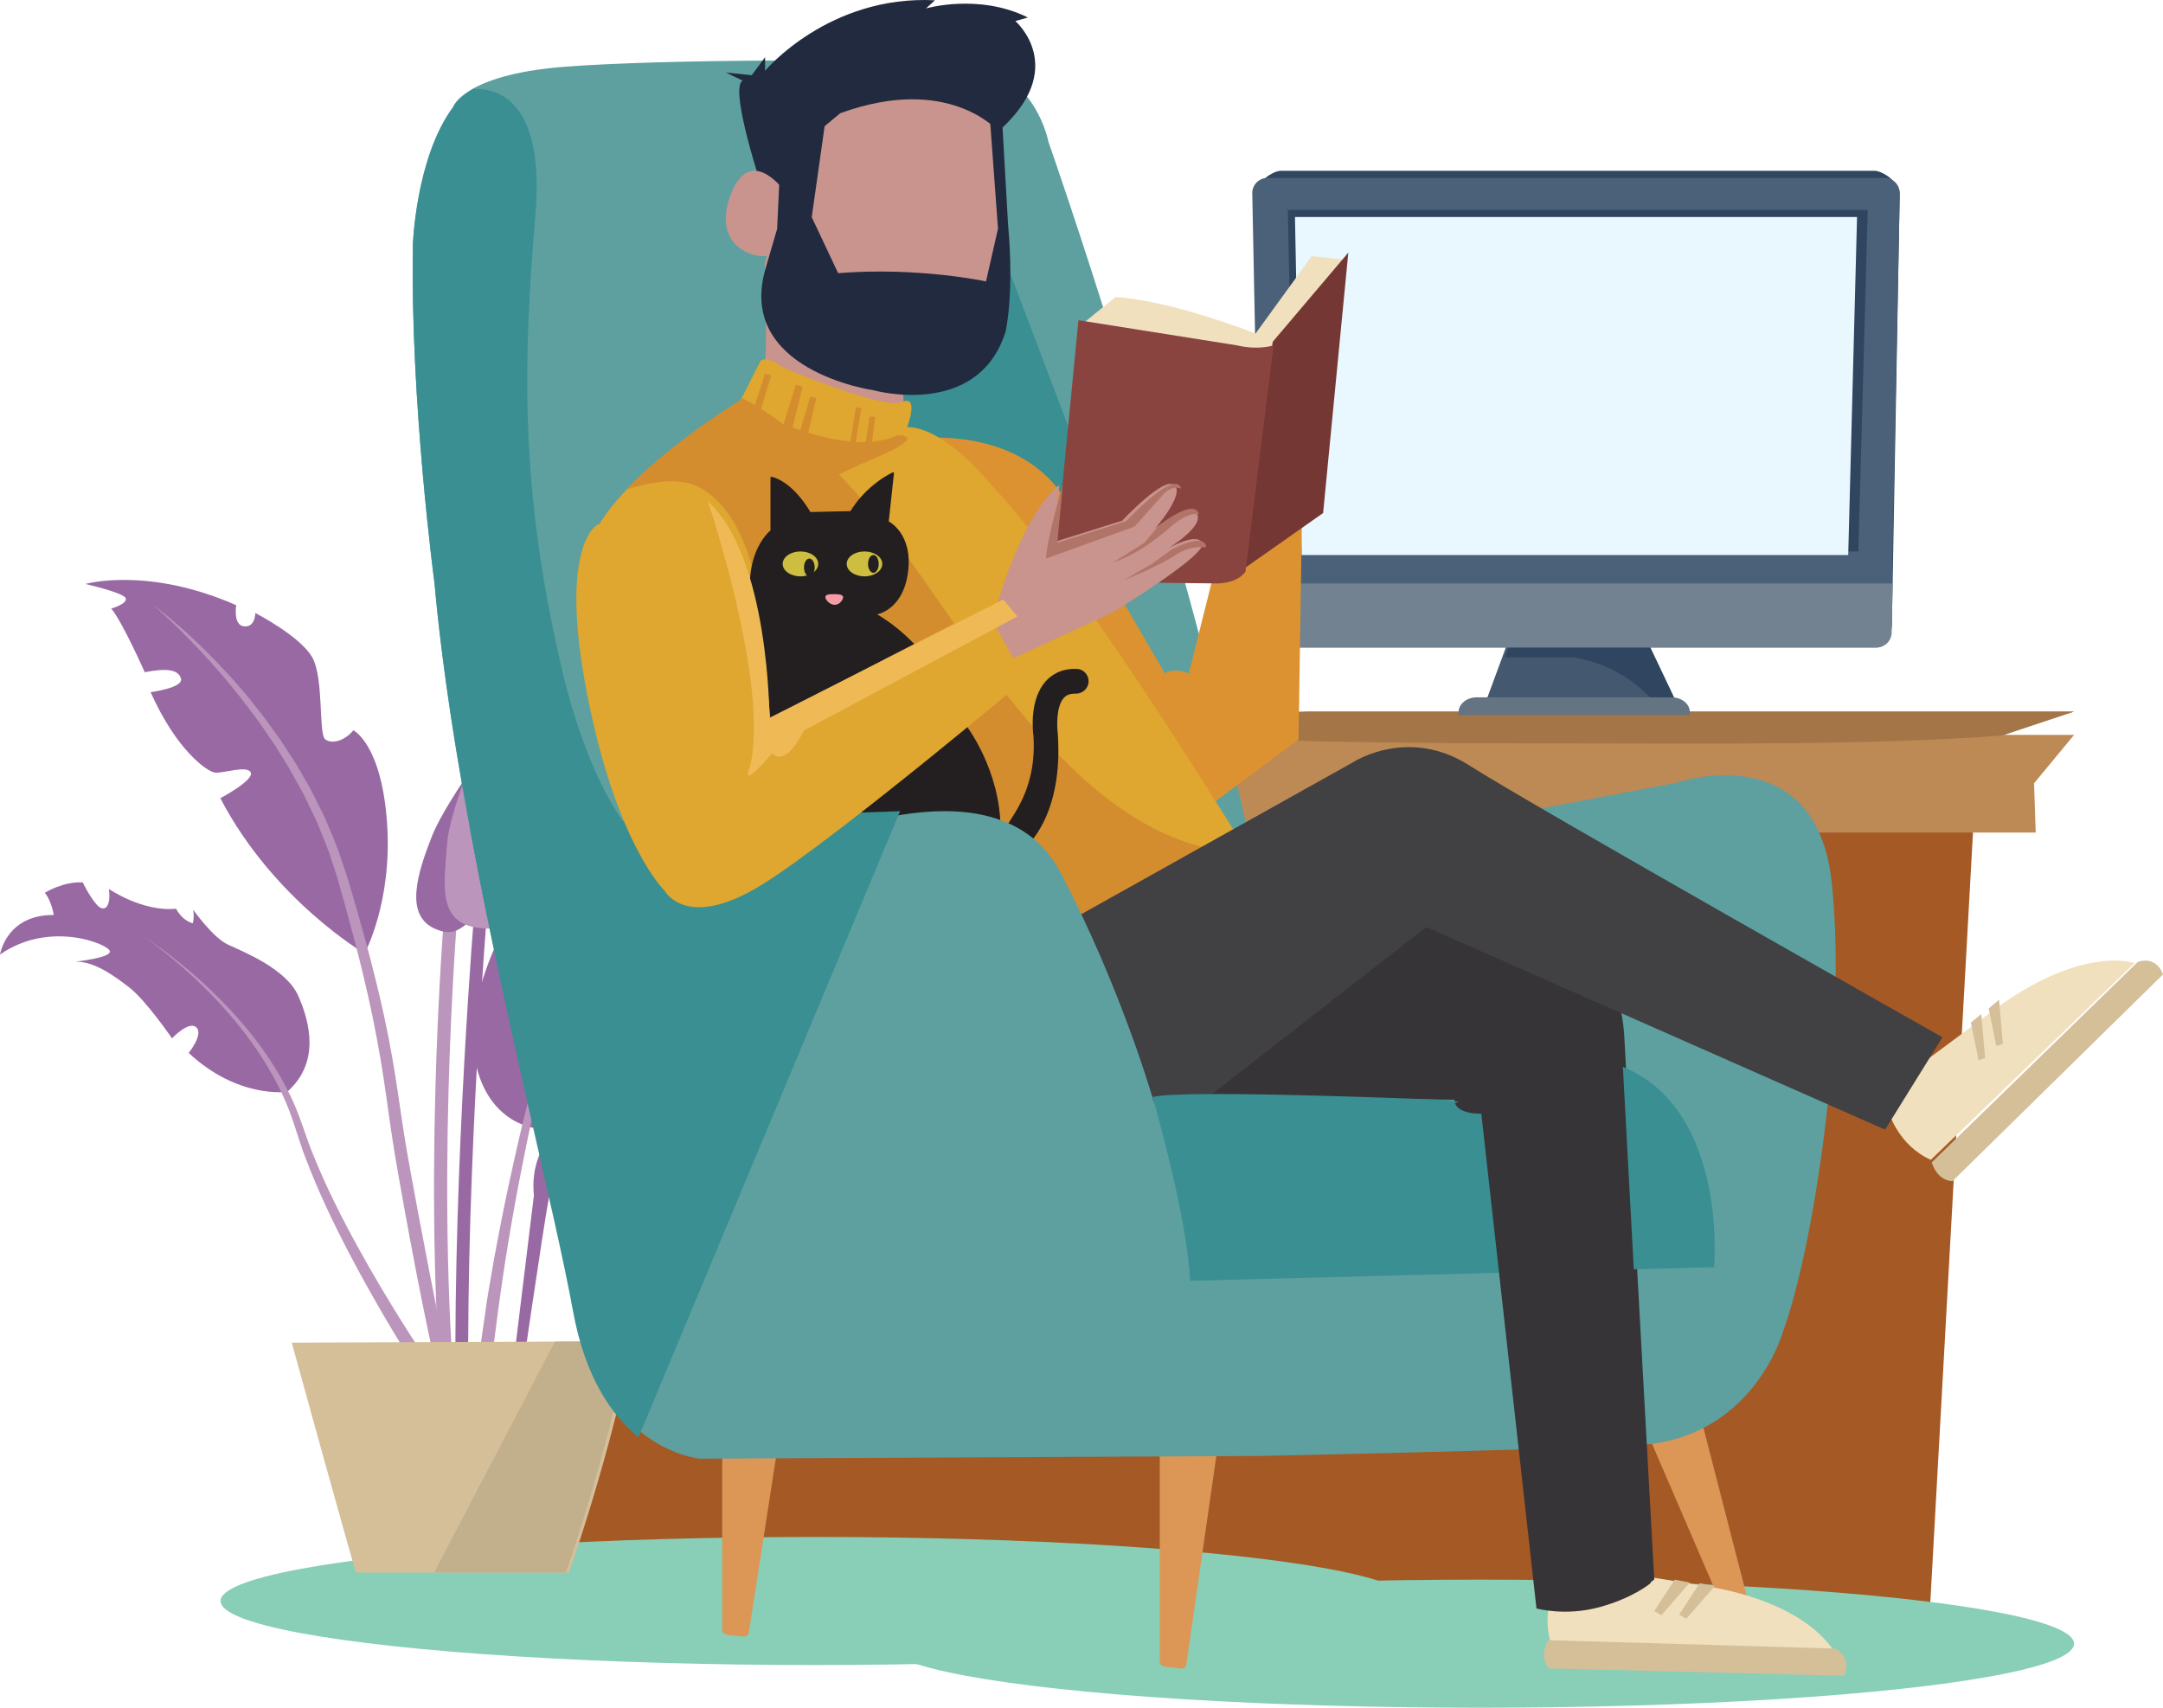 <?xml version="1.0" encoding="UTF-8" standalone="no"?><!DOCTYPE svg PUBLIC "-//W3C//DTD SVG 1.1//EN" "http://www.w3.org/Graphics/SVG/1.1/DTD/svg11.dtd"><svg width="100%" height="100%" viewBox="0 0 608 480" version="1.1" xmlns="http://www.w3.org/2000/svg" xmlns:xlink="http://www.w3.org/1999/xlink" xml:space="preserve" xmlns:serif="http://www.serif.com/" style="fill-rule:evenodd;clip-rule:evenodd;stroke-linecap:round;stroke-linejoin:round;"><g id="Page-1"><g id="Business-Automation-Copy"><g id="Layer_1"><path id="Path" d="M555,226.557l-12.777,230.443l-395.223,-12.043l29.367,-60.241l268.534,-173.716l110.099,15.557Z" style="fill:rgb(165,89,37);fill-rule:nonzero;"/><path id="Path1" serif:id="Path" d="M562.845,206.563l20.155,-6.563l-255,-0l0,34l244.218,-0l-0.462,-13.846l11.244,-13.591l-20.155,0Z" style="fill:rgb(189,137,84);fill-rule:nonzero;"/><path id="Path2" serif:id="Path" d="M367.764,200c-21.655,1.268 -37.764,2.968 -37.764,4.834c0,3.925 70.952,4.117 115.21,4.117c29.883,-0 81.837,0.574 117.082,-2.202l0.532,-0l20.176,-6.749l-215.236,0Z" style="fill:rgb(163,117,71);fill-rule:nonzero;"/><path id="Path3" serif:id="Path" d="M526.854,48l-166.708,0c-2.351,0 -6.869,3.026 -7.146,6.422l2.213,121.304c-0,2.357 1.913,4.274 4.264,4.274l83.723,0l0.3,-29.708l0.3,29.708l83.723,0c2.351,0 4.264,-1.917 4.264,-4.274l2.213,-121.304c-0.3,-3.373 -4.795,-6.422 -7.146,-6.422Z" style="fill:rgb(47,69,96);fill-rule:nonzero;"/><path id="Path4" serif:id="Path" d="M470.977,199l-10.805,-22.857c0,-0.401 -13.557,0.141 -19.475,0.4c-4.657,-0.259 -15.255,-0.801 -15.255,-0.4l-8.442,22.857l54,0l-0.023,0Z" style="fill:rgb(68,89,111);fill-rule:nonzero;"/><path id="Path5" serif:id="Path" d="M461.134,176.143c0,-0.401 -13.634,0.141 -19.586,0.4c-4.683,-0.259 -15.341,-0.801 -15.341,-0.4l-3.207,8.601l18.894,-0c0,-0 13.888,1.178 23.739,13.408c0.254,0.306 0.507,0.589 0.784,0.848l5.583,0l-10.866,-22.857Z" style="fill:rgb(47,69,96);fill-rule:nonzero;"/><path id="Path6" serif:id="Path" d="M415.133,196l54.734,0c2.821,0 5.133,1.847 5.133,4.142l0,0.858l-65,0l0,-0.858c0,-2.276 2.289,-4.142 5.133,-4.142Z" style="fill:rgb(100,116,130);fill-rule:nonzero;"/><path id="Path7" serif:id="Path" d="M527.272,182l-168.544,0c-2.358,0 -4.277,-1.917 -4.277,-4.274l-2.451,-123.452c-0,-2.357 1.919,-4.274 4.277,-4.274l173.446,0c2.358,0 4.277,1.917 4.277,4.274l-2.451,123.452c0,2.357 -1.919,4.274 -4.277,4.274Z" style="fill:rgb(75,97,121);fill-rule:nonzero;"/><path id="Path8" serif:id="Path" d="M522.362,155l-158.349,0l-2.013,-96l163,0l-2.638,96Z" style="fill:rgb(47,69,96);fill-rule:nonzero;"/><path id="Path9" serif:id="Path" d="M522,61l-158,0l1.886,95l153.63,0l2.484,-95Z" style="fill:rgb(233,247,254);fill-rule:nonzero;"/><path id="Path10" serif:id="Path" d="M531.722,177.736l0.278,-13.736l-178,0l0.278,13.736c0,2.051 1.46,3.78 3.429,4.172c0.278,0.046 0.58,0.092 0.858,0.092l168.893,0c0.302,0 0.58,-0.023 0.858,-0.092c1.39,-0.277 2.549,-1.245 3.082,-2.512c0.208,-0.507 0.347,-1.061 0.347,-1.66l-0.023,0Z" style="fill:rgb(114,130,144);fill-rule:nonzero;"/><ellipse id="Oval" cx="229" cy="450" rx="167" ry="18" style="fill:rgb(137,206,183);"/><ellipse id="Oval1" serif:id="Oval" cx="416" cy="462" rx="167" ry="18" style="fill:rgb(137,206,183);"/><path id="Path11" serif:id="Path" d="M490.952,448.395l-13.628,-52.88c-0.068,-0.283 -0.226,-0.518 -0.43,-0.707c-2.712,-2.403 -5.379,-3.252 -7.932,-2.592c-4.566,1.225 -6.78,7.022 -6.871,7.282c-0.135,0.353 -0.113,0.754 0.023,1.084l21.809,50.593c0.226,0.519 0.723,0.825 1.243,0.825c0.158,0 0.339,-0.024 0.497,-0.094l4.475,-1.838c0.656,-0.26 0.995,-0.99 0.814,-1.673Z" style="fill:rgb(220,150,86);fill-rule:nonzero;"/><path id="Path12" serif:id="Path" d="M218.752,403.171c-0.159,-0.212 -3.689,-5.171 -8.374,-5.171l-0.091,0c-2.625,0.047 -5.001,1.598 -7.038,4.63c-0.158,0.235 -0.249,0.517 -0.249,0.799l0,54.62c0,0.729 0.521,1.316 1.199,1.41l4.798,0.541l0.159,0c0.656,0 1.222,-0.494 1.335,-1.175l8.487,-54.62c0.068,-0.376 -0.023,-0.752 -0.249,-1.058l0.023,0.024Z" style="fill:rgb(220,150,86);fill-rule:nonzero;"/><path id="Path13" serif:id="Path" d="M341.752,407.578c-0.159,-0.233 -3.689,-5.578 -8.374,-5.578l-0.091,-0c-2.625,0.046 -5.001,1.72 -7.038,5.02c-0.158,0.255 -0.249,0.558 -0.249,0.86l0,59.005c0,0.767 0.521,1.441 1.199,1.511l4.798,0.604l0.159,-0c0.656,-0 1.222,-0.535 1.335,-1.278l8.487,-59.006c0.068,-0.395 -0.023,-0.813 -0.249,-1.138l0.023,-0Z" style="fill:rgb(220,150,86);fill-rule:nonzero;"/><path id="Path14" serif:id="Path" d="M128.064,390l3.575,-0.046c-0.596,-63.296 5.317,-133.938 5.361,-134.631l-3.574,-0.323c-0.067,0.716 -5.98,71.52 -5.384,135l0.022,0Z" style="fill:rgb(153,105,164);fill-rule:nonzero;"/><path id="Path15" serif:id="Path" d="M124.058,391l3.673,-0.3c-5.191,-66.414 1.224,-138.639 1.269,-139.354l-3.672,-0.346c-0.068,0.715 -6.506,73.24 -1.292,140l0.022,0Z" style="fill:rgb(187,149,188);fill-rule:nonzero;"/><path id="Path16" serif:id="Path" d="M122.55,261.158c3.839,1.563 9.27,3.429 19.804,-19.359c10.534,-22.787 11.494,-29.131 15.544,-34.099c4.049,-4.968 29.823,-41.983 44.102,-49.19c0,-0 -14.818,-3.032 -26.475,5.691c-0,-0 1.825,1.703 1.006,1.959c-0.491,0.163 -1.638,-1.049 -1.638,-1.049c-0,-0 -21.022,22.251 -28.068,31.883c0,0 2.833,5.645 1.662,8.397c-1.17,2.752 -4.611,-5.015 -4.611,-5.015c-0,0 -18.025,23.557 -22.356,34.426c-4.33,10.869 -7.935,22.694 1.007,26.356l0.023,0Z" style="fill:rgb(153,105,164);fill-rule:nonzero;"/><path id="Path17" serif:id="Path" d="M80.805,306.876c-0,-0 -13.849,2.096 -27.768,-10.928c-0,0 4.25,-5.228 2.148,-7.182c-2.101,-1.955 -6.842,3.085 -6.842,3.085c-0,-0 -7.24,-10.574 -11.887,-14.201c-4.648,-3.627 -10.019,-7.419 -15.274,-7.371c0,-0 9.902,-0.99 9.715,-2.897c-0.187,-1.908 -16.838,-8.902 -30.897,0.918c-0,0 1.752,-11.233 15.11,-11.115c0,-0 -0.631,-4.028 -2.522,-6.241c-0,-0 5.161,-3.25 10.673,-2.921c-0,0 1.798,3.816 3.946,6.265c2.149,2.426 4.111,0.542 3.387,-4.428c-0,0 9.458,6.5 18.893,5.558c0,0 1.518,3.203 4.694,4.098c0,0 0.537,-1.743 0.094,-3.862c-0,-0 5.535,7.866 9.785,9.844c4.25,1.978 16.394,6.782 19.757,14.366c3.363,7.583 6.143,18.863 -3.059,26.988l0.047,0.024Z" style="fill:rgb(153,105,164);fill-rule:nonzero;"/><path id="Path18" serif:id="Path" d="M40,263c0,0 2.1,1.298 5.608,3.848c3.484,2.573 8.354,6.399 13.754,11.545c5.353,5.147 11.307,11.568 16.453,19.404c2.585,3.894 4.962,8.137 6.947,12.68c1.984,4.567 3.323,9.343 5.192,13.887c1.823,4.543 3.831,9.041 5.977,13.376c2.123,4.358 4.338,8.577 6.577,12.634c4.454,8.114 8.907,15.509 12.854,21.768c3.946,6.259 7.361,11.406 9.784,14.953c2.446,3.547 3.854,5.564 3.854,5.564l-3.323,2.341c-0,-0 -1.362,-2.086 -3.785,-5.726c-2.354,-3.663 -5.7,-8.902 -9.53,-15.277c-3.831,-6.398 -8.147,-13.933 -12.462,-22.209c-4.315,-8.276 -8.608,-17.247 -12.138,-26.636c-1.8,-4.66 -3.024,-9.482 -4.824,-13.933c-1.8,-4.451 -4.015,-8.67 -6.438,-12.588c-4.846,-7.835 -10.523,-14.419 -15.692,-19.682c-5.193,-5.285 -9.923,-9.249 -13.316,-11.915c-3.392,-2.666 -5.469,-4.034 -5.469,-4.034l-0.023,0Z" style="fill:rgb(187,149,188);fill-rule:nonzero;"/><path id="Path19" serif:id="Path" d="M102.418,267.954c-0,-0 -25.626,-15.058 -40.482,-43.598c-0,-0 9.484,-5.027 8.549,-7.205c-0.934,-2.177 -7.919,0.325 -10.114,0c-2.22,-0.324 -10.746,-6.277 -18.034,-22.586c0,-0 9.18,-1.251 8.55,-3.753c-0.631,-2.502 -3.644,-3.127 -10.208,-1.876c-0,-0 -6.237,-14.108 -9.414,-17.884c-0,-0 4.438,-1.251 4.111,-2.826c-0.327,-1.576 -11.376,-4.078 -11.376,-4.078c-0,0 17.403,-5.026 42.397,5.954c0,0 -0.957,5.652 2.219,5.954c3.177,0.301 3.154,-3.753 3.154,-3.753c-0,-0 12.778,6.579 16.048,12.556c3.247,5.953 1.682,21.335 3.574,22.91c1.892,1.576 5.7,0.325 7.919,-2.502c-0,0 7.919,3.753 9.484,26.039c1.565,22.285 -6.331,36.694 -6.331,36.694l-0.046,-0.046Z" style="fill:rgb(153,105,164);fill-rule:nonzero;"/><path id="Path20" serif:id="Path" d="M43.07,170.046c-0,0 3.157,2.257 8.219,6.77c2.554,2.234 5.526,5.09 8.846,8.452c1.648,1.704 3.343,3.546 5.154,5.504c1.719,2.026 3.622,4.053 5.41,6.355c1.811,2.28 3.715,4.629 5.503,7.208c0.905,1.267 1.881,2.556 2.786,3.892c0.882,1.359 1.788,2.74 2.693,4.145c1.904,2.74 3.483,5.803 5.271,8.82c0.859,1.52 1.602,3.155 2.415,4.744c0.766,1.612 1.671,3.178 2.345,4.882c1.393,3.362 2.972,6.747 4.086,10.34c0.604,1.773 1.231,3.569 1.811,5.365c0.534,1.796 1.068,3.616 1.602,5.435c2.136,7.3 4.226,14.738 6.083,22.245c1.881,7.507 3.576,15.061 4.876,22.568c1.347,7.507 2.299,14.945 3.413,22.038c1.138,7.07 2.461,13.955 3.645,20.449c1.231,6.494 2.415,12.643 3.483,18.308c2.206,11.33 4.179,20.725 5.712,27.265c1.509,6.54 2.577,10.179 2.577,10.179l-3.483,0.99c0,0 -1.114,-3.754 -2.647,-10.363c-1.532,-6.586 -3.529,-16.027 -5.734,-27.403c-1.115,-5.688 -2.253,-11.837 -3.437,-18.354c-1.161,-6.54 -2.438,-13.356 -3.529,-20.564c-1.091,-7.185 -1.973,-14.554 -3.274,-21.992c-1.253,-7.439 -2.809,-14.946 -4.597,-22.407c-1.764,-7.484 -3.761,-14.899 -5.781,-22.199c-0.511,-1.819 -1.022,-3.639 -1.533,-5.458c-0.534,-1.773 -1.137,-3.523 -1.718,-5.273c-1.045,-3.524 -2.554,-6.863 -3.877,-10.179c-0.627,-1.681 -1.509,-3.224 -2.252,-4.836c-0.79,-1.566 -1.486,-3.178 -2.322,-4.698c-0.836,-1.497 -1.672,-2.993 -2.508,-4.467c-0.789,-1.497 -1.648,-2.925 -2.53,-4.306c-0.86,-1.405 -1.719,-2.787 -2.578,-4.146c-0.882,-1.335 -1.787,-2.625 -2.67,-3.914c-1.718,-2.58 -3.552,-4.951 -5.293,-7.254c-1.719,-2.303 -3.53,-4.422 -5.155,-6.494c-1.718,-2.004 -3.32,-3.915 -4.899,-5.642c-3.158,-3.478 -5.99,-6.448 -8.405,-8.82c-2.391,-2.395 -4.365,-4.168 -5.688,-5.389c-1.347,-1.22 -2.09,-1.842 -2.09,-1.842l0.07,0.046Z" style="fill:rgb(187,149,188);fill-rule:nonzero;"/><path id="Path21" serif:id="Path" d="M136.061,260.948c5.735,0.277 13.727,0.323 17.458,-24.309c3.732,-24.632 2.189,-30.87 5.298,-36.786c3.109,-5.917 20.59,-48.619 36.183,-59.853c0,0 -17.458,1.865 -28.076,11.211c0,-0 2.188,2.486 0.622,4.673c-1.566,2.187 -4.376,-2.808 -4.376,-2.808c-0,-0 -18.702,28.982 -23.7,40.216c0,-0 6.242,4.397 5.919,7.343c-0.322,2.947 -7.163,0 -7.163,0c0,0 -11.7,25.069 -12.552,36.603c-0.852,11.533 -3.04,23.066 10.364,23.687l0.023,0.023Z" style="fill:rgb(187,149,188);fill-rule:nonzero;"/><path id="Path22" serif:id="Path" d="M149.677,317c-0,0 19.599,-9.365 22.435,-25.996c2.837,-16.632 3.302,-30.38 9.928,-38.038c-0,0 -2.372,-0.784 -5.906,0c0,0 8.51,-5.536 10.393,-9.757c1.883,-4.221 12.996,-19.215 51.473,-20.853c0,0 -18.646,-6.804 -33.758,0c0,0 -2.115,-1.222 2.837,-6.343c-0,-0 -11.322,-0.438 -22.668,3.783c0,-0 0.697,9.596 -1.651,9.596c-2.348,-0 -1.883,-8.443 -1.883,-8.443c0,0 -11.462,2.584 -20.598,10.542c-0,-0 4.324,10.772 3.371,11.487c-0.954,0.715 -5.906,-5.144 -6.859,-7.727c0,-0 -8.509,9.457 -12.996,21.475l8.974,14.14l-11.81,-8.489c-0,0 -7.068,13.033 -7.882,26.458c-0.814,13.425 4.813,25.351 16.623,28.165l-0.023,-0Z" style="fill:rgb(153,105,164);fill-rule:nonzero;"/><path id="Path23" serif:id="Path" d="M161,266.023c0,-0 -1.942,7.55 -4.67,18.887c-1.41,5.669 -2.912,12.301 -4.577,19.393c-1.618,7.114 -3.259,14.711 -4.762,22.33c-1.502,7.619 -2.935,15.261 -4.091,22.445c-0.601,3.58 -1.156,7.068 -1.618,10.373c-0.463,3.304 -0.971,6.426 -1.318,9.294c-0.37,2.892 -0.717,5.531 -1.017,7.872c-0.254,2.341 -0.462,4.406 -0.647,6.082c-0.347,3.373 -0.555,5.301 -0.555,5.301l-3.745,-0.367c0,-0 0.231,-1.951 0.624,-5.324c0.208,-1.699 0.439,-3.764 0.74,-6.128c0.347,-2.364 0.716,-5.003 1.133,-7.918c0.369,-2.914 0.947,-6.035 1.502,-9.34c0.532,-3.305 1.179,-6.793 1.873,-10.373c1.34,-7.184 2.935,-14.826 4.646,-22.445c1.687,-7.619 3.537,-15.193 5.317,-22.261c0.924,-3.534 1.78,-6.954 2.681,-10.19c0.902,-3.213 1.757,-6.265 2.566,-9.088c3.283,-11.222 5.895,-18.566 5.895,-18.566l0.023,0.023Z" style="fill:rgb(187,149,188);fill-rule:nonzero;"/><path id="Path24" serif:id="Path" d="M145.6,394c-0,0 7.312,-50.503 8.728,-57.537c1.416,-7.033 22.632,-29.748 39.368,-32.331c16.736,-2.583 29.224,-2.56 36.304,2.237c0,-0 -6.848,-10.908 -25.928,-9.017l4.016,-2.352c-0,-0 -9.657,1.637 -14.856,1.637c-5.2,0 -6.082,3.275 -8.566,3.275c-2.484,-0 -6.987,1.637 -9.586,4.681c-0,0 -27.345,9.132 -25,31.386l-7.08,57.998l2.6,-0l-0,0.023Z" style="fill:rgb(153,105,164);fill-rule:nonzero;"/><path id="Path25" serif:id="Path" d="M82,377.392c14.504,52.595 18.026,64.608 18.026,64.608l59.902,0c10.037,-28.938 15.839,-54.301 18.072,-65l-96,0.392Z" style="fill:rgb(213,191,153);fill-rule:nonzero;"/><path id="Path26" serif:id="Path" d="M122,441.977l37.092,-0c9.947,-28.927 15.695,-54.282 17.908,-64.977l-21.01,0.092l-33.967,64.908l-0.023,-0.023Z" style="fill:rgb(194,175,140);fill-rule:nonzero;"/><path id="Path27" serif:id="Path" d="M116.01,69.118c0,-0 0.764,-24.777 11.316,-39.044c-0,0 3.008,-9.012 30.915,-11.27c27.907,-2.259 93.486,-2.259 113.085,-0.761c19.6,1.498 23.372,21.781 23.372,21.781c-0,-0 36.191,102.863 58.058,202.731l118.361,-22.518c0,0 39.199,-13.506 43.735,27.773c4.535,41.279 -5.276,103.625 -13.56,126.143c-0,-0 -8.284,30.792 -41.467,32.29c-33.183,1.498 -105.542,2.996 -105.542,2.996l-157.56,0.761c-0,0 -27.884,-2.259 -35.428,-42.8c-7.543,-40.542 -32.419,-128.402 -39.199,-203.493c0,0 -6.78,-51.051 -6.039,-94.612l-0.047,0.023Z" style="fill:rgb(93,160,159);fill-rule:nonzero;"/><path id="Path28" serif:id="Path" d="M271.123,43l36.877,97.228l-68,3.772l31.123,-101Z" style="fill:rgb(57,143,146);fill-rule:nonzero;"/><path id="Path29" serif:id="Path" d="M437.554,444.889c-0,-0 -4.713,8.457 -1.334,17.771l79.78,2.34c0,0 -6.484,-14.69 -38.189,-19.462l-34.509,-5.538l-5.725,4.889l-0.023,-0Z" style="fill:rgb(241,224,189);fill-rule:nonzero;"/><path id="Path30" serif:id="Path" d="M435.154,461c0,0 -2.745,4.471 0.233,7.953l82.878,2.047c-0,0 2.745,-4.824 -2.374,-7.624l-80.737,-2.376Z" style="fill:rgb(213,191,153);fill-rule:nonzero;"/><path id="Path31" serif:id="Path" d="M470.741,444l-5.741,8.827l1.991,1.173l8.009,-9.181l-4.259,-0.819Z" style="fill:rgb(213,191,153);fill-rule:nonzero;"/><path id="Path32" serif:id="Path" d="M477.764,445l-5.764,8.83l1.991,1.17l8.009,-9.161l-4.236,-0.839Z" style="fill:rgb(213,191,153);fill-rule:nonzero;"/><path id="Path33" serif:id="Path" d="M258.023,123.277c0,0 33.316,-4.507 44.344,22.835l25.057,43.174c-0,-0 2.261,-1.757 6.76,-0l9.021,-36.148l22.795,-10.031l-0.992,64.761l-41.853,31.132l-65.155,-115.7l0.023,-0.023Z" style="fill:rgb(220,146,48);fill-rule:nonzero;"/><path id="Path34" serif:id="Path" d="M218,56l10,-25" style="fill:none;fill-rule:nonzero;"/><path id="Path35" serif:id="Path" d="M227.866,31.273l15.807,-19.273l36.027,14.104c-0,0 0.528,12.313 2.229,50.009c1.723,37.695 -28.353,29.311 -28.353,29.311l1.585,28.576l-16.06,-4.939l-26.101,-7.764c3.607,-14.081 1.93,-47.114 1.93,-47.114" style="fill:rgb(200,148,141);fill-rule:nonzero;"/><path id="Path36" serif:id="Path" d="M214.93,75.23l0.14,-0.46" style="fill:none;fill-rule:nonzero;"/><path id="Path37" serif:id="Path" d="M213.781,101.438l-6.008,11.826c-0,0 -47.234,28.539 -41.249,45.068c5.985,16.529 47.993,60.836 47.993,60.836l91.498,63.832l50.985,-33.034c0,-0 -50.985,-84.857 -78.745,-114.156c-0,-0 -10.451,-12.933 -20.233,-15.376c-1.013,-0.254 -2.026,-0.392 -3.016,-0.392c0,-0 3.499,-9.267 -1.496,-7.008c-4.995,2.259 -33.376,-9.705 -33.376,-9.705c-0,-0 -4.305,-3.573 -6.376,-1.868l0.023,-0.023Z" style="fill:rgb(223,166,48);fill-rule:nonzero;"/><path id="Path38" serif:id="Path" d="M214.552,53.903c0,-0 -9.811,-29.204 -5.785,-31.239l-4.767,-2.291l7.289,0.772l3.773,-5.074l-0,3.811c-0,0 17.841,-21.324 47.74,-19.804l-2.522,2.291c-0,-0 14.833,-4.326 28.648,2.549l-3.517,1.005c-0,0 15.319,13.211 -4.767,30.981c-0,0 -13.815,-16.25 -44.478,-5.074l-7.035,5.846l-6.271,21.324" style="fill:rgb(33,42,62);fill-rule:nonzero;"/><path id="Path39" serif:id="Path" d="M217.445,71.518c-4.755,2.009 -17.505,-2.031 -12.159,-16.533c5.346,-14.525 14.714,-1.891 14.714,-1.891" style="fill:rgb(200,148,141);fill-rule:nonzero;"/><path id="Path40" serif:id="Path" d="M215.426,74.657l3.019,-10.318l1.406,-30.113l13.711,-11.226l-5.392,38.032l7.42,15.744c22.653,-1.793 41.573,2.329 41.573,2.329l3.364,-14.835l-2.834,-38.615l3.549,0.396l2.12,37.147c1.774,19.657 -0.715,30.044 -0.715,30.044c-7.789,24.664 -37.148,16.443 -37.148,16.443c0,-0 -38.922,-5.543 -30.234,-34.469" style="fill:rgb(33,42,62);fill-rule:nonzero;"/><path id="Path41" serif:id="Path" d="M531,312.851c0,-0 2.74,9.177 11.742,13.149l57.258,-55.29c0,0 -15.011,-5.456 -40.497,13.88l-27.996,20.819l-0.507,7.442Z" style="fill:rgb(241,224,189);fill-rule:nonzero;"/><path id="Path42" serif:id="Path" d="M543,326.697c0,-0 1.258,5.047 5.822,5.303l59.178,-58.104c0,0 -1.514,-5.303 -7.08,-3.535l-57.92,56.336Z" style="fill:rgb(213,191,153);fill-rule:nonzero;"/><path id="Path43" serif:id="Path" d="M352.918,93.737c-0,-0 -23.327,-9.257 -39.379,-10.247l-9.539,7.76l50.419,8.75l14.55,-12.25l9.031,-14.76l-9.285,-0.99l-15.797,21.76l-0,-0.023Z" style="fill:rgb(241,224,189);fill-rule:nonzero;"/><path id="Path44" serif:id="Path" d="M357.756,96.068l21.244,-25.068l-7.081,73.196l-23.919,16.804l9.756,-64.932Z" style="fill:rgb(116,55,52);fill-rule:nonzero;"/><path id="Path45" serif:id="Path" d="M303.142,90l-7.142,73.467l45.155,0.51c-0,-0 6.132,0.51 8.928,-3.267l7.917,-63.667c0,0 -4.088,1.506 -10.455,0l-44.403,-7.043Z" style="fill:rgb(138,68,64);fill-rule:nonzero;"/><path id="Path46" serif:id="Path" d="M202.352,241.102c-30.266,15.024 -44.644,-54.059 -44.644,-54.059c-11.73,-50.303 -10.592,-86.342 -7.201,-126.875c2.811,-33.504 -12.195,-35.463 -17.491,-35.14c-4.761,2.673 -5.597,5.115 -5.597,5.115c-10.592,14.264 -11.359,39.035 -11.359,39.035c-0.767,43.551 6.063,94.591 6.063,94.591c4.436,48.851 16.561,103.118 26.572,146.231l56.305,-20.485l-2.648,-48.413Z" style="fill:rgb(57,143,146);fill-rule:nonzero;"/><path id="Path47" serif:id="Path" d="M316.072,308.115c1.507,-0 92.654,0.992 92.654,0.992c-0,0 0.51,3.001 7.559,3.001l15.859,138.988c0,-0 8.301,2.262 18.132,-0.369c9.832,-2.632 14.724,-6.763 14.724,-6.763l-8.44,-152.882c0,-0 -1.507,-31.089 -21.146,-30.074c-17.135,0.877 -96.944,-5.008 -96.944,-5.008l-29.47,35.082" style="fill:rgb(54,52,54);fill-rule:nonzero;"/><path id="Path48" serif:id="Path" d="M357.977,249.563c-0,-0 -1.337,11.33 -15.393,-10.566c-41.664,-6.789 -70.33,-60.313 -91.599,-87.932c-20.924,-27.179 -36.387,-36.053 -42.24,-39.065l-0.184,0.185c-0,0 -20.256,12.281 -32.561,25.441c4.977,-1.575 11.43,-3.035 16.43,-2.039c0,0 13.135,1.136 19.15,24.538c5.761,22.429 48.806,59.64 48.806,59.64l46.18,56.235l31.017,-13.138l20.417,-13.276l-0.023,-0.023Z" style="fill:rgb(212,141,46);fill-rule:nonzero;"/><path id="Path49" serif:id="Path" d="M271.339,204c0,0 9.661,12.434 9.661,29.105c0,16.671 -48,10.946 -48,10.946l0,-24.113l38.363,-15.915l-0.024,-0.023Z" style="fill:rgb(35,31,32);fill-rule:nonzero;stroke:rgb(35,31,32);stroke-width:0.5px;"/><path id="Path50" serif:id="Path" d="M285.981,239c-1.029,0 -2.013,-0.464 -2.699,-1.322c-1.167,-1.508 2.425,-5.034 0.549,-4.872c-4.027,0.371 7.961,-7.052 6.657,-26.029c-0.206,-1.508 -1.098,-10.138 3.409,-15.241c1.51,-1.694 4.232,-3.689 8.785,-3.527c1.899,0.07 3.363,1.671 3.317,3.596c-0.069,1.926 -1.716,3.364 -3.546,3.364c-2.036,-0.07 -2.951,0.649 -3.432,1.206c-2.15,2.413 -1.944,7.981 -1.715,9.744c-0,0.069 -0,0.162 0.022,0.232c1.648,23.152 -8.785,31.735 -9.219,32.083c-0.618,0.511 -1.373,0.743 -2.105,0.743l-0.023,0.023Z" style="fill:rgb(35,31,32);fill-rule:nonzero;"/><path id="Path51" serif:id="Path" d="M216.828,149.238l-0,-14.976c-0,-0 5.417,0.771 10.835,9.906l11.56,-0.257c-0,0 3.694,-6.846 11.809,-10.911l-1.473,13.692c-0,-0 6.891,3.294 5.417,14.205c-1.473,10.911 -9.112,11.682 -9.112,11.682c0,0 10.336,5.328 17.476,17.01c7.14,11.682 -46.036,28.411 -46.036,28.411c-0,0 -0.476,-28.364 -4.058,-39.836c-6.641,-21.309 3.559,-28.926 3.559,-28.926l0.023,0Z" style="fill:rgb(35,31,32);fill-rule:nonzero;stroke:rgb(35,31,32);stroke-width:0.5px;"/><path id="Path52" serif:id="Path" d="M237,167.838c0,0.728 -1.004,2.162 -2.385,2.162c-1.381,0 -2.615,-1.434 -2.615,-2.162c0,-0.728 1.004,-0.838 2.385,-0.838c1.381,0 2.615,0.11 2.615,0.838Z" style="fill:rgb(246,156,168);fill-rule:nonzero;"/><ellipse id="Oval2" serif:id="Oval" cx="225" cy="158.5" rx="5" ry="3.5" style="fill:rgb(205,190,65);"/><path id="Path53" serif:id="Path" d="M227.5,157c-0.824,0 -1.5,1.113 -1.5,2.5c0,1.387 0.676,2.5 1.5,2.5c0.824,0 1.5,-1.113 1.5,-2.5c0,-1.387 -0.676,-2.5 -1.5,-2.5Z" style="fill:rgb(35,31,32);fill-rule:nonzero;"/><ellipse id="Oval3" serif:id="Oval" cx="243" cy="158.5" rx="5" ry="3.5" style="fill:rgb(205,190,65);"/><path id="Path54" serif:id="Path" d="M245.5,156c-0.824,0 -1.5,1.113 -1.5,2.5c0,1.387 0.676,2.5 1.5,2.5c0.824,0 1.5,-1.113 1.5,-2.5c0,-1.387 -0.676,-2.5 -1.5,-2.5Z" style="fill:rgb(35,31,32);fill-rule:nonzero;"/><path id="Path55" serif:id="Path" d="M207,113c0,0 29.234,16.799 45.283,9.349c-0,-0 8.986,-0.188 -5.725,6.115c-14.711,6.303 -19.498,9.536 -19.498,9.536l-20.06,-25Z" style="fill:rgb(212,141,46);fill-rule:nonzero;"/><path id="Path56" serif:id="Path" d="M211,117.471l4.041,-12.471l1.725,0.548l-4.041,13.384l6.925,2.239l4.041,-13.019l1.914,0.548l-3.474,14.138l2.127,0.548l3.474,-11.899l1.725,0.365l-3.072,13.384l12.313,0.937l1.914,-11.717l1.536,0.365c-0,0 -2.316,12.288 -1.725,12.083c0.591,-0.206 2.505,-0 2.505,-0l1.536,-9.867l1.536,0.182l-1.347,10.781" style="fill:rgb(212,141,46);fill-rule:nonzero;"/><path id="Path57" serif:id="Path" d="M280,270.33l100.504,-56.174c-0,0 15.355,-9.979 32.496,0.989c17.141,10.968 133,76.409 133,76.409l-16.121,25.96l-128.964,-56.933l-91.689,71.419l-29.226,-61.67Z" style="fill:rgb(65,64,66);fill-rule:nonzero;"/><path id="Path58" serif:id="Path" d="M227,236.816c0,-0 53.726,-24.558 71.027,8.302c17.302,32.859 26.298,64.605 26.298,64.605c0,0 47.729,-4.522 88.675,5.659l-46.967,84.618l-132.274,-8.302l-6.759,-154.882Z" style="fill:rgb(93,160,159);fill-rule:nonzero;"/><path id="Path59" serif:id="Path" d="M554,287.429l2.151,10.571l1.849,-0.578l-1.075,-12.422l-2.925,2.429Z" style="fill:rgb(213,191,153);fill-rule:nonzero;"/><path id="Path60" serif:id="Path" d="M559,283.452l2.151,10.548l1.849,-0.578l-1.075,-12.422l-2.925,2.452Z" style="fill:rgb(213,191,153);fill-rule:nonzero;"/><path id="Path61" serif:id="Path" d="M324,308.337c0,0 9.78,33.667 10.518,51.663l147.303,-3.829c-0,-0 4.498,-49.76 -31.555,-58.171l-2.999,18.372l-39.836,-7.142c0,0 -74.781,-3.195 -83.408,-0.893l-0.023,0Z" style="fill:rgb(57,143,146);fill-rule:nonzero;"/><path id="Path62" serif:id="Path" d="M409,310.035c0,-0 0.499,3.002 7.388,3.002l15.5,139.058c0,0 8.113,2.263 17.722,-0.369c9.608,-2.633 14.39,-6.766 14.39,-6.766l-8.249,-152.96" style="fill:rgb(54,52,54);fill-rule:nonzero;"/><path id="Path63" serif:id="Path" d="M132,232.281c10.047,54.998 23.833,107.507 29.086,136.333c3.418,18.751 11.079,29.384 18.374,35.386l73.54,-176l-121,4.281Z" style="fill:rgb(57,143,146);fill-rule:nonzero;"/><path id="Path64" serif:id="Path" d="M168.033,147.439c-0,-0 -11.275,5.297 -2.998,47.678c8.277,42.381 21.788,55.253 21.788,55.253c-0,-0 6.017,11.362 27.044,-1.511c21.027,-12.872 81.133,-63.594 81.133,-63.594l-13.511,-16.915l-64.97,33.552c-0,-0 -3.874,-51.605 -16.9,-57.902" style="fill:rgb(223,166,48);fill-rule:nonzero;"/><path id="Path65" serif:id="Path" d="M279.023,174.45c0,-0 7.079,-28.581 18.723,-38.116l-1.514,16.045l19.211,-6.026c0,0 11.644,-12.536 14.671,-10.019c3.027,2.516 -5.379,12.166 -5.379,12.166c-0,0 9.431,-7.641 11.69,-4.132c2.258,3.509 -8.104,9.789 -8.104,9.789c-0,-0 8.104,-4.756 9.617,-1.501c1.514,3.255 -25.289,19.554 -25.289,19.554l-27.827,12.79l-5.822,-10.527l0.023,-0.023Z" style="fill:rgb(200,148,141);fill-rule:nonzero;"/><path id="Path66" serif:id="Path" d="M294.024,157l24.902,-9.002l8.324,-9.329c0,0 2.328,-2.378 4.75,-1.306c-0.094,-0.396 -0.259,-0.746 -0.588,-1.026c-3.057,-2.542 -14.814,10.122 -14.814,10.122l-19.4,6.087l1.528,-16.209c0,0 -4.256,14.086 -4.726,20.64l0.024,0.023Z" style="fill:rgb(177,116,105);fill-rule:nonzero;"/><path id="Path67" serif:id="Path" d="M313,158c0,0 6.783,-1.79 15.652,-9.585c4.151,-3.65 6.76,-4.263 8.348,-3.886c-0.045,-0.188 -0.113,-0.4 -0.227,-0.589c-2.223,-3.579 -11.387,4.216 -11.387,4.216l-3.766,4.474l-8.62,5.37Z" style="fill:rgb(177,116,105);fill-rule:nonzero;"/><path id="Path68" serif:id="Path" d="M330.18,154.55c0.24,-0.16 0.86,-0.56 1.64,-1.1l-0.46,0.2l-1.18,0.9Z" style="fill:none;"/><path id="Path69" serif:id="Path" d="M329.238,154.529l-5.646,4.089l-7.592,4.382c0,0 9.656,-3.775 14.567,-7.078c3.345,-2.247 6.595,-2.27 8.327,-2.067c0.119,-0.292 0.142,-0.54 0.047,-0.742c-1.447,-2.966 -8.706,0.876 -9.679,1.393l-0.024,0.023Z" style="fill:rgb(177,116,105);fill-rule:nonzero;"/><path id="Path70" serif:id="Path" d="M281.989,168.519l-65.71,33.254c-0,0 -0,-45.206 -17.279,-60.773c-0,0 17.465,51.585 11.776,74.66c-0,-0 -3.428,7.323 6.272,-3.938c0,-0 3.218,4.697 8.931,-6.379l60.021,-32.08l-3.987,-4.744l-0.024,0Z" style="fill:rgb(239,186,85);fill-rule:nonzero;"/></g></g></g></svg>